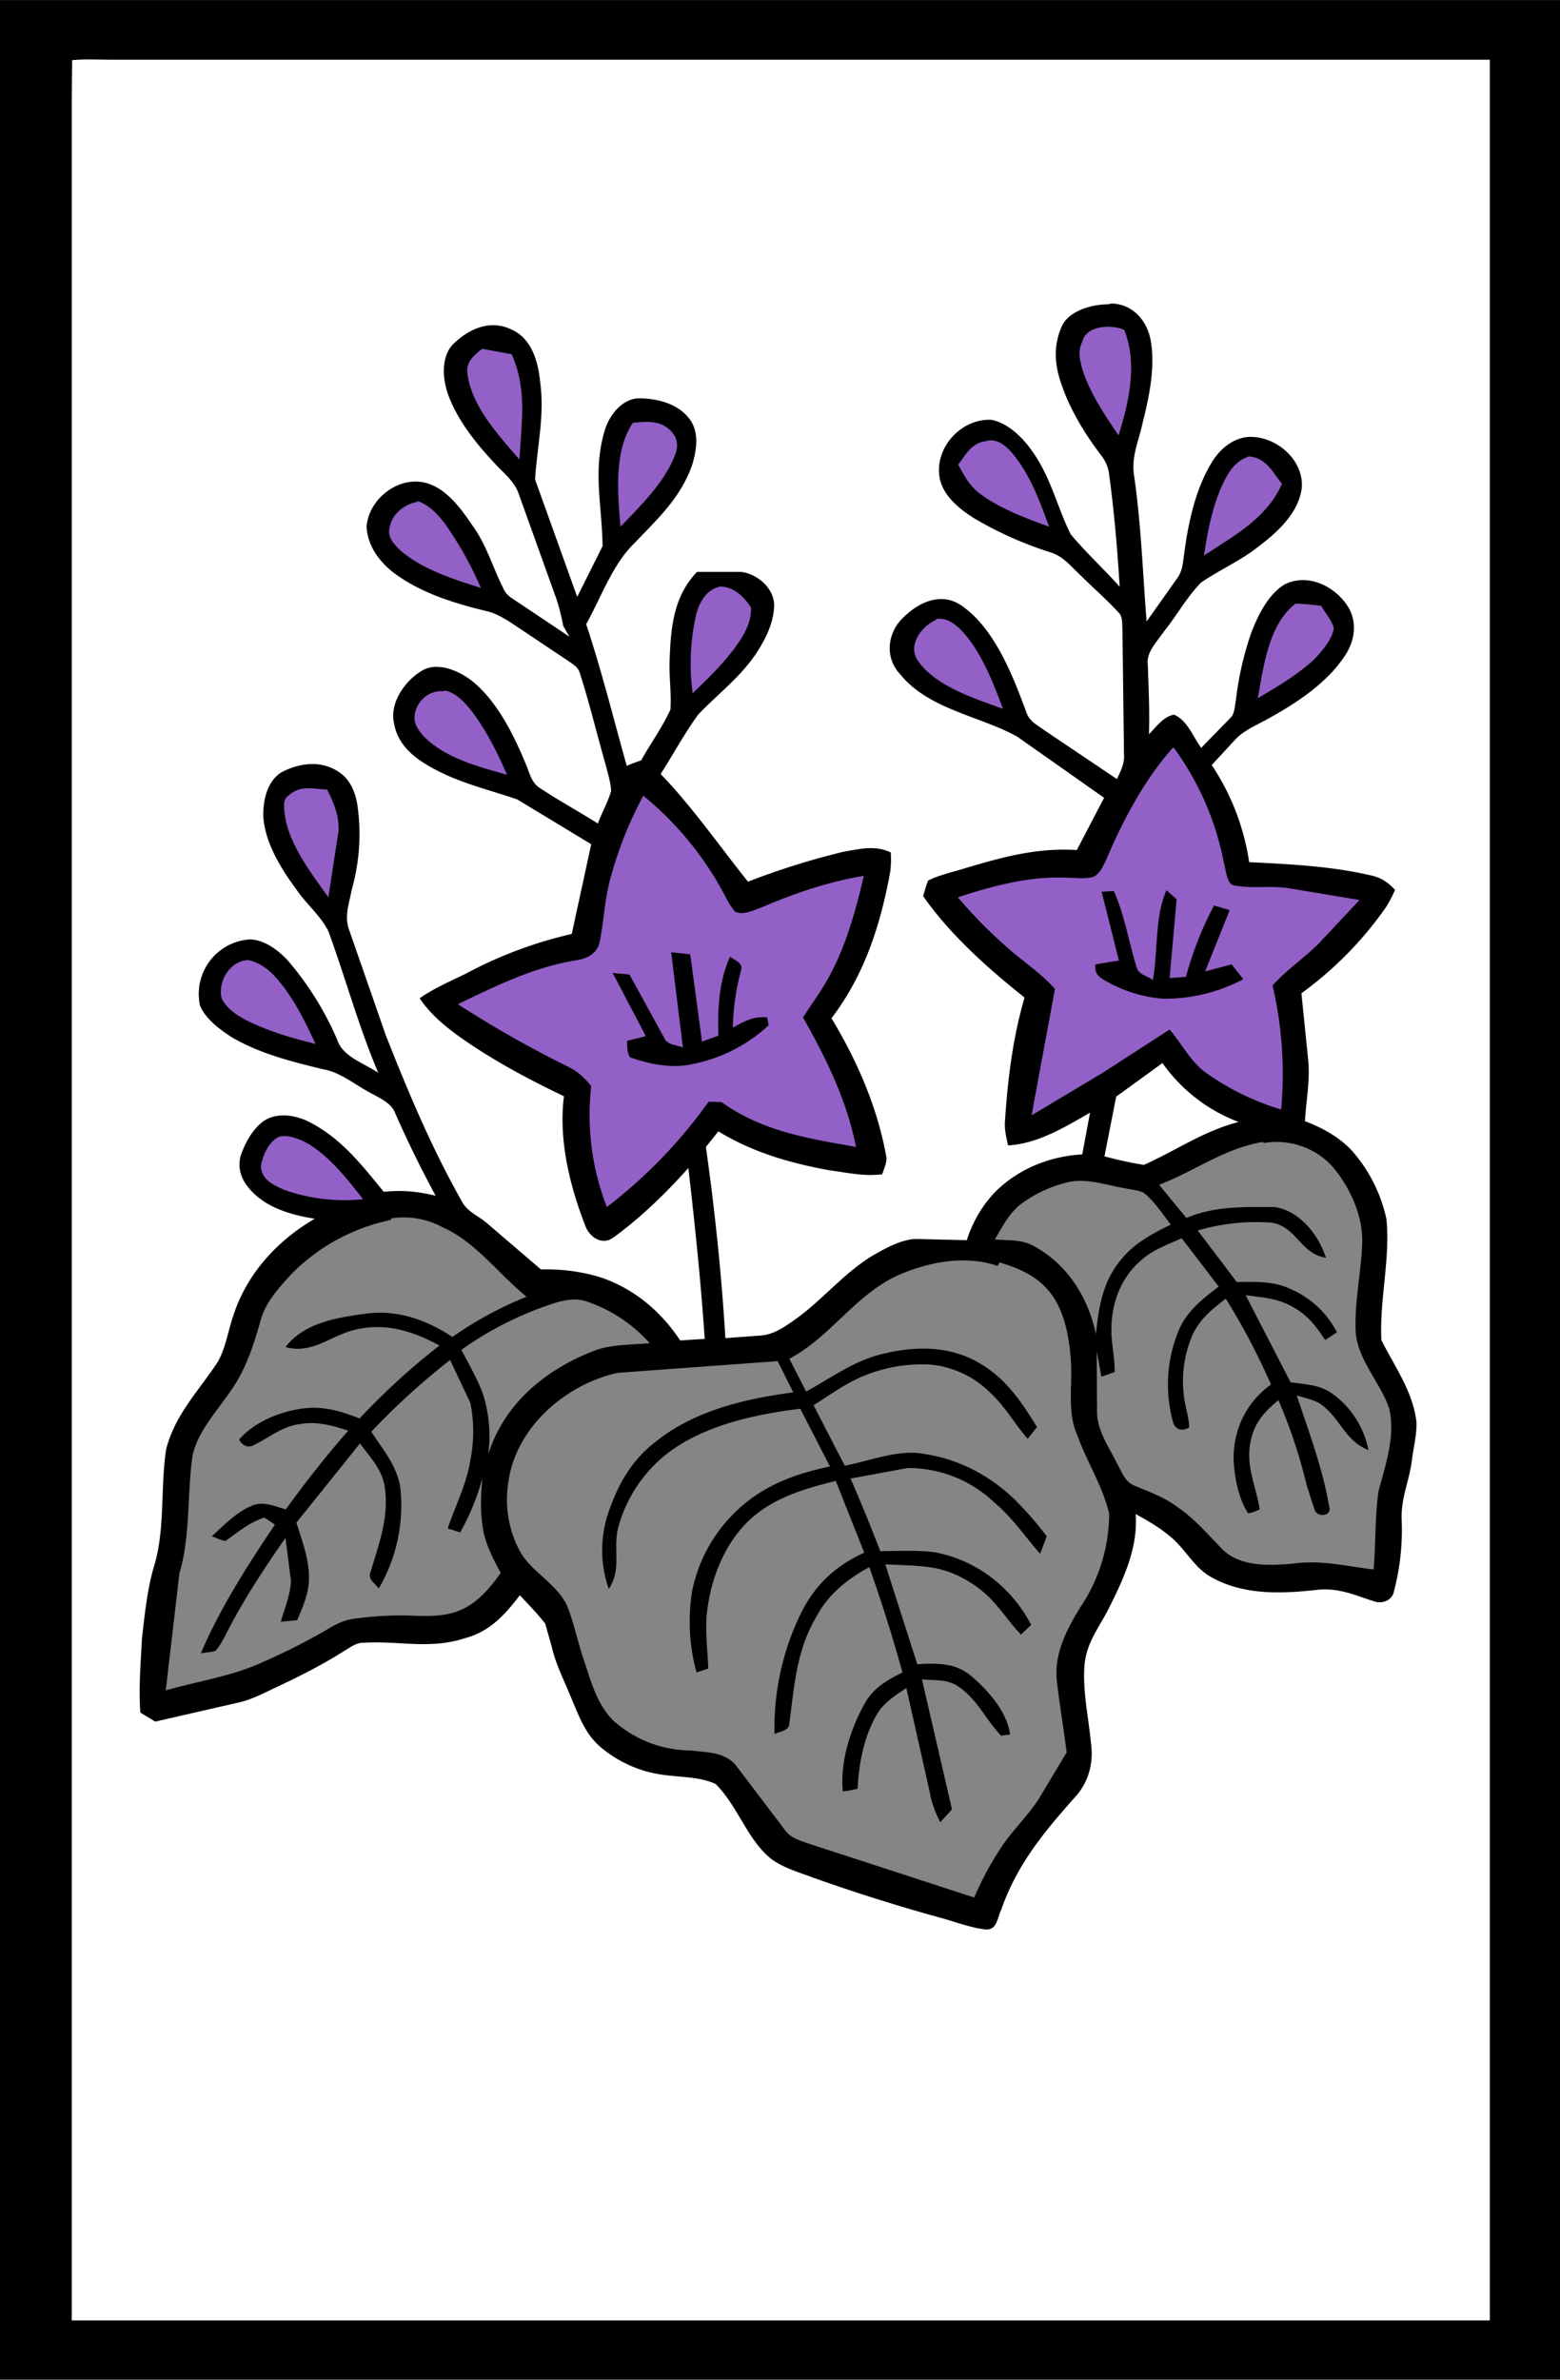 <svg xmlns="http://www.w3.org/2000/svg" viewBox="0 0 400 610" width="533.3" height="813.3" xmlns:v="https://vecta.io/nano"><path d="M0 0h400v610H0V0z"/><path d="M18.5 15.4c3.5-.3 7-.1 10.5-.1h353v579.5H18.4V26l.1-10.6z" fill="#fff"/><path d="M285 77.8c5.3.1 9 4.2 10 9.2 1.3 6.8-.3 14.6-2 21.3-1 4.8-3 8.7-2.2 13.7 1.8 12.4 2.2 24.8 3.2 37.3L302 148c1.2-1.8 1.3-3.7 1.6-5.8 1-7.7 2.7-16 6.6-22.8 2-3.7 5.4-7 9.8-7.4 7-.4 14.3 5.7 13.8 13-.8 6.4-6 11.2-11 15-4.6 3.7-10 6-14.8 9.3-3.6 3.6-6.2 8.4-9.5 12.5-1.6 2.4-4.6 5.3-4.2 8.4.2 6 .5 12 .3 18 2-2 3.7-4.5 6.4-5 3.3 1.2 5 5.8 7 8.5l7.6-7.8c1-1 1-3 1.3-4.5a81 81 0 0 1 3.9-17.1c1.7-4.5 4.4-10 8.6-12.5 6-3 13 .5 16.3 5.8 2.4 4 1.7 8.8-1 12.7-4.4 6.6-11.8 11.6-18.6 15.4-3 1.8-6.8 3.2-9.2 5.7l-6.2 6.7a61 61 0 0 1 9.6 24.9c10.2.5 20.8 1 30.8 3.3 3 .6 4.6 1.7 6.6 3.8-.7 1.6-1.5 3.2-2.5 4.7a93 93 0 0 1-21.5 21.8l1.7 16.8c.6 5.2-.5 10.7-.8 16 4.5 1.7 8.7 4 12 7.5a39 39 0 0 1 8.9 17.6c1 10.2-1.8 20.6-1.3 31 3.5 7 8 13 9 21 .1 3.3-.8 6.7-1.2 10-.7 5.3-2.8 9.5-2.6 15a62 62 0 0 1-2 18.5c-.4 2.2-3 3.2-5 2.5-5-1.6-9-3.5-14.4-3-9 1-18.7 1.5-27-3-4.6-2.4-6.4-6.5-10.2-10-3-2.7-6.2-4.5-9.6-6.4.6 8.6-3 16.4-6.8 24-2.5 5-5.7 8.7-6.3 14.5-.6 6.6 1 13.4 1.6 20 .8 5-.5 10.2-4 14-8 9-15 17.4-19 29-1 2-1 5-3.8 5-4-.4-8-2-11.7-3a463 463 0 0 1-32.7-10.3c-3.7-1.4-8-2.6-11-5-6-5-8.3-13.3-14-19-4.2-2-9.8-1.7-14.4-2.5a31 31 0 0 1-15.6-7.4c-3.8-3.5-5.3-8.2-7.3-12.8-1.7-4.2-3.7-8-4.7-12.4l-1.7-6c-2-2.6-4.4-5-6.5-7.3-3.8 5-7.7 9.3-14 11-9.2 3-17 .6-26.3 1.2-1.7 0-3.2 1.2-4.6 2-5.8 3.7-12 6.8-18.2 9.7-3 1.4-6 3-9.4 3.7l-21 4.8L36 439c-.5-6.3.1-12.8.4-19 .7-6 1.3-12.3 3-18.2 3-9.4 1.7-20.5 3.2-30.3 2.3-9 8.4-15 13.3-22.5 2-3.6 2.6-8 4-12 3.5-10.6 11.2-19 20.8-24.6-6.3-1-13-3-17-8-2.2-2.6-3-6-1.6-9.2 1-2.6 2.6-5.4 4.8-7.3 3.3-2.8 8-2.3 11.8-.6 8.6 4.2 13.8 11 19.7 18.2 4.7-.5 8.7-.1 13.3 1a288 288 0 0 1-10.3-21c-1-2.8-4-4-6.5-5.4-3.8-2-7.7-5.3-12-6-8.2-2-16.3-4-23.6-8.3-3-2-6.5-4.5-8-8A14 14 0 0 1 64 240.8c3.7 0 7.4 2.8 9.8 5.4a79 79 0 0 1 12.7 20.4c1.4 4.3 7 6 10.5 8.4-5-11.7-8.4-24.3-12.8-36.3-2-4-5.7-7-8.2-10.7-4-5.4-8.2-12.2-8.5-19 0-4 1-8.7 4.6-11 4.5-2.4 10-3.2 14.5-.3 3 1.8 4.4 5 5 8.4a52 52 0 0 1-1.4 21.9c-.7 3.7-2 7-.6 10.6l9.3 26.7c5.7 14.5 11.8 29 19.5 42.6 1.4 2.7 4 3.6 6.3 5.5l14 12a48 48 0 0 1 14.9 1.9c8.7 2.8 15.8 8.7 20.8 16.3l6.3-.4c-1-14.6-2.5-29.2-4.2-43.8-5.8 6.5-12.2 12.7-19.2 17.8-3 2.2-6.3-.2-7.3-3.2-4-10.3-6.8-22-5.4-33-9-4.3-17.8-9-26-14.7-4.2-3-8-6-11-10.4 3.7-2.6 7.7-4.3 11.8-6.3a109 109 0 0 1 27.2-10.2l5-23-19-11.5c-8.2-2.8-16.2-4.5-23.7-9.2-3.8-2.3-7-5.6-7.8-10-1.4-5.3 2.6-11 6.8-13.6 4-2.7 9.8-.2 13.2 2.5 6.4 5.2 10.6 13.7 13.7 21.2 1 2.3 1.5 5 3.8 6.3 4.8 3.2 10 6 14.7 9 1-2.8 2.6-5.5 3.4-8.4-.1-2-.8-4.3-1.3-6.3-2.3-8-4.2-16-6.7-23.8-.5-1.8-2-2.4-3.3-3.4-5-3.3-10-6.7-15-10-1.7-1-3.4-2-5.4-2.5-8.4-2-17.2-4.7-24.2-10-3.8-3-6.6-7-6.8-11.8.6-7.2 8.5-13.2 15.6-11 5 1.5 8.7 6.6 11.4 10.6 3.7 5 5.2 10.6 8 16.2.8 2 2.4 2.7 4 3.8l13 8.7-1.6-2.8c-.4-2.3-1-4.6-1.7-6.8l-9.8-27.3c-1.2-3.2-4-5.2-6.2-7.7-4.7-5-9.3-10.8-11.7-17.2-1.5-4-2-9.6 1-13 4-4 9.5-6.6 15-4 5.3 2.2 7 8.3 7.5 13.5 1.2 8.5-.8 16.7-1.3 25L148 153l6.5-13c-.1-10.5-2.7-19.8.8-30.4 1.3-3.6 4.4-7.4 8.5-7.5 4.6 0 10 1.3 13 5.3 2.6 3.4 1.8 8.2.6 12-3 8.3-8.7 13.5-14.5 19.6-5.8 5.5-8.7 14-12.6 21 4 12 7 24.2 10.4 36.3 1.2-.5 2.5-1 3.7-1.4 2.4-4.3 5.4-8.4 7.5-13 .3-4.3-.4-8.6-.2-12.8.3-8.3 1-16.2 7-22.5h11.4c4 .5 8.2 4 8.4 8.3 0 3.6-1.4 7.2-3.2 10.3-4.2 7.5-10.6 12-16.3 18-3.5 4.8-6.4 10.2-9.6 15.2 8.2 8.5 15 18.4 22.4 27.6a193 193 0 0 1 24.6-7.7c4.2-.7 8-1.7 12 .2.1 1.8.1 3.6-.2 5.3-2.5 13.5-6.6 26.2-15 37.2 6.5 10.8 11.7 22.6 14 35.2.4 1.5-.5 3.3-1 4.8-4.7.6-8.8-.4-13.4-1-10-1.8-19.8-4.6-28.6-10l-3.2 4c2.3 16.3 4 32.6 5 49l9.5-.7c3-.4 5.4-2 7.7-3.6 7.3-5 12.7-12 20.3-16.7 3.5-2 8-4.6 12-4.4l12.4.3a32 32 0 0 1 7.2-12.3c6-6 14-9.2 22.4-9.7l2-10.7c-6.4 3.7-13.5 8-21 8.4-.5-2-1-4.2-.8-6.4.7-10.7 2-21.2 5-31.5-9.4-7.5-19-16-26-26 .4-1.3.7-2.6 1.3-4 2.6-1.3 5.6-2 8.3-2.8 10-3 19.3-5.7 29.8-5l7-13.4-22.3-15.7c-9.6-5.3-22.8-7-30-16-3.8-4-3.4-10 .3-14 4-4.2 10-7.3 15.4-3.6 8.5 5.8 13.2 18 16.6 27.2.8 2.6 3 3.5 5 5l18.3 12.3c1-2.2 2-4 1.8-6.5l-.4-32c-.1-1.4.1-3.2-1-4.2-3-3.3-6.5-6.3-9.7-9.5-2.6-2.4-4.5-5-8-6a94 94 0 0 1-19.4-8.7c-3.8-2.4-8-5.8-8.8-10.5-1.2-7.7 5.6-15 13.2-14.7 4 .7 7.5 4 9.8 7 5.4 7 7 15 10.6 22.3 4 4.8 8.6 9 12.6 13.5-.6-9.6-1.4-19.2-2.7-28.7-.2-2-1-3.7-2.3-5.3-4.5-6-8.7-13-10.7-20.4-1-4-1-8 .7-12 1.7-4.4 8-6 12-6z"/><path d="M288.3 84.6c3.4 8.7 1.2 18.4-1.5 27-3.6-5.3-7.4-11-9.3-17-.6-2.4-1.2-4.6 0-7 1-4.3 7.7-4.5 10.8-3zm-164.7 4.8l7.6 1.4c4 9 2.5 17.4 2 27-5.2-6-12.2-13.6-13.3-21.7-.6-3.2 1.4-4.8 3.6-6.6zm38.7 19c3-.4 6.6-.6 9 1.4 2 1.6 2.8 3.7 2 6.2-2.5 7.3-9 13.6-14.2 19-.7-8.3-1.8-19.5 3.3-26.8zM253 113c3-.7 5.4 1.7 7 3.7 4.2 5.2 6.7 12 9 18.3-6-2.2-12.6-4.6-17.8-8.5-2.6-2-4-4.6-5.5-7.4 2-2.7 3.4-5.5 7-6zm67 4c4.5.1 6.3 4 8.7 7-3.8 8.8-12.4 13.4-20 18.4 1-6.5 2.3-13.4 5.3-19.3 1.3-2.5 3-5 6-6zm-213 11.4c3 1 5 3.2 7 5.7a91 91 0 0 1 9.3 16.6c-7-2.2-14.8-4.7-20.4-9.4-1.7-1.6-3.7-3.6-3-6 .6-3.6 3.7-6 7.2-6.7zm77.2 22c3.6-.4 6.7 2.6 8.4 5.4 0 3.5-1.5 6.5-3.5 9.3-3.2 4.6-7.4 8.7-11.5 12.6a57 57 0 0 1 .9-20.2c.8-3 2.5-6.2 5.7-7zm147.8 4.3a78 78 0 0 1 6.8.6c1 1.8 2.7 3.7 3.2 5.7-.4 3-3 5.8-5 8-4.3 4-9.5 7-14.5 10 1.5-8 2.7-18.8 9.6-24.2zm-92 4c2.7-.6 5.3 1.5 7 3.4 4.8 5.4 7.7 13 10.2 19.6-7.2-2.6-17-5.7-21.6-12-3.2-4 .6-9.2 4.4-10.8zM114 177c2.6.4 4.8 2.7 6.4 4.6 4 5 7 11 9.6 17-6-1.7-12.4-3.4-17.6-6.8-2.4-1.6-5-3.8-6-6.6-.8-4.3 3-8.5 7.4-8zm187 14.7a73 73 0 0 1 12.8 29.4c.5 1.5.7 5.3 2.4 5.8 4.7 1 9.6 0 14.4.8l18 3L338 242c-3.8 3.7-8.2 6.7-11.7 10.6a100 100 0 0 1 2.2 31.8 66 66 0 0 1-19.4-9.5c-4-3-5.8-7-9.2-11l-17 11-18.4 11 6-32.4c-3.7-4.2-8.2-7-12.3-10.7a120 120 0 0 1-12.6-12.8c9.3-3 18.4-5.5 28.3-5 2 0 4.6.4 6.6-.3 1.8-1 2.8-3.6 3.6-5.4 4.2-9.7 9.5-19.6 16.6-27.6zM83.8 202.2c1.7 3.5 3.2 6.7 3 10.8l-2.6 17c-4.3-6-9.5-12.8-11-20-.2-1.8-1-5 .7-6 3-2.8 6.3-1.8 10-1.6zM165 204a83 83 0 0 1 21.1 26 18 18 0 0 0 2.4 3.7c2.2 1 5-.5 7-1.2 8.4-3.6 17-6.5 26-8-2 8.5-4.3 17-8.3 24.7-2 4-4.8 7.7-7.3 11.6 6 10.6 11.2 21.2 13.6 33.2-12.4-2.2-24-4-34.5-11.5l-3.3-.1a126 126 0 0 1-26.1 27 65 65 0 0 1-4-31c-1.8-2.2-3.5-3.8-6-5a280 280 0 0 1-28.2-16c10-4.8 19.4-9.5 30.6-11.3 2.6-.4 5-1.7 5.7-4.4 1.2-5.7 1.3-11.5 3-17.2a98 98 0 0 1 8.4-20.8z" fill="#9260c7"/><path d="M282.3 228.6l3.3-.2c2.8 6.3 3.8 13 5.8 19.4.4 2 2.7 2.3 4.2 3.4 1.4-7.5.4-16 3.5-23l2.6 2.3-1.8 20.2 4.2-.3a86 86 0 0 1 7.2-18.3l4 1.2L309 249l6.8-1.8 3 3.8a43 43 0 0 1-20.5 5 35 35 0 0 1-15.2-4.8c-1.7-1-2.5-2-2.2-4l6-1-4.4-17.5zM177 244.8l3 22.2a208 208 0 0 1 4.2-1.5c-.2-7 .1-13.8 3-20.3 1.2 1 3.5 1.6 2.8 3.6a61 61 0 0 0-2.1 14.6c3-1.6 5.4-3 8.8-2.6l.4 2a40 40 0 0 1-19.3 9.9c-5.3 1.3-11.3.1-16.3-1.7-.7-1.3-.7-2.7-.7-4.2l4.8-1.2-8.5-16.2 4.3.4 9 16.4c.8 1.7 3 1.6 4.7 2.3l-3-24.4 4.7.5z"/><path d="M64 246.2c2.5.5 5 2.4 6.6 4.2 4.5 5 7.6 11.3 10.3 17.2-6-1.5-12-3.2-17.6-6-2.5-1.3-5.4-3.2-6.5-5.8-1-4.5 2.4-9.7 7-9.7z" fill="#9260c7"/><path d="M298 272.4a42 42 0 0 0 19.6 15.2c-9 2.3-16 7.3-24.3 11a96 96 0 0 1-10.1-2.2l3-15.3 12-8.7z" fill="#fff"/><path d="M71.4 291.4c2.6-.7 5.8.7 8 2 5.4 3.4 9.8 9 13.7 14-6.7.7-13.8-.1-20.2-2.4-2.8-1.2-6-2.7-6-6.2.5-2.7 2-6.2 4.6-7.4z" fill="#9260c7"/><path d="M324 293c6.8-1.2 14 1.4 18.3 6.8 4 5 7 11.7 7 18.3-.2 7.7-2 15.3-1.7 23 .3 7.3 6.7 13.8 8.6 20 1.7 6.8-1 14.6-2.7 21-1 6.6-.7 13.5-1.3 20.2-7-.8-13.4-2.5-20.5-1.5-6 .5-13.7 1-18.4-3.8-3.7-3.8-7-7.7-11.4-10.7-3.3-2.5-7-3.8-10.8-5.4-2.8-1-3.5-3.8-4.8-6-2-4-4.8-8-5-12.6l-.1-16 1.2 6.6 3.4-1.2c.1-4-1-7.7-.8-11.6.1-6.3 2.5-12.5 7.2-16.7 3.2-3 7-4.3 10.8-6l9.5 12.4c-4 3-7.8 6-10 10.6a36 36 0 0 0-1.8 23.8c.5 2.3 2.3 2.8 4.2 1.7 0-2-.6-4-1-6a30 30 0 0 1 2-18c2-4 5-6.4 8.4-9 4.4 7 8.2 14.3 11.6 22-6.3 4.5-9.6 11.4-9.6 19 .2 4.8 1.2 10 3.7 14 1-.1 2-.5 3-1-1-6.3-3.8-11.4-2.2-18 1-4.4 3.6-7.2 7-10a135 135 0 0 1 7.3 22l2 6.2c.8 2 4.6 1.5 3.7-1-1.6-9.5-5.3-19.4-8.3-28.4 2 .6 4 1 5.8 2 5.3 3.5 6.4 9.6 12.6 12-1.2-6-4.7-11.4-9.8-14.8-3-2-6.5-2-10.2-2.6L319.4 332c4.4.6 8.5.8 12.4 3.2 3.6 2 5.8 5 8 8.3l3-2a24 24 0 0 0-11.5-10.9c-4.6-2.3-9.2-2-14.2-2l-10-13.2a54 54 0 0 1 18.9-2c6.5 1 7.4 8 14 9-2-6-6.7-12-13.2-13-8 0-15.2-.3-22.6 2.8l-7-8.5c9.4-3.6 16.4-9.2 26.6-11zm-50 10c4.8-1 9.3.7 14 1.5 1.7.4 3.6.5 5.2 1.2 2.8 2.2 4.8 5.4 7 8.2-5 2.5-9.5 4.8-13 9.3-4.5 5.5-5.5 12-6.2 18.8-2-9.6-7.5-18.2-16.3-22.8-2.8-1.5-6.5-1.2-9.6-1.5 2-3.4 3.5-6.5 6.6-9A33 33 0 0 1 274 303zm-173.7 9.3a21 21 0 0 1 13.2 2.3c8.3 3.6 14.4 12 21.5 17.8a95 95 0 0 0-19 10.3c-6.7-4.4-14-7-22-6-7.4 1-16 2.3-20.8 8.6 7.3 2 12-3.5 19-4.7 7.4-1.4 14 .8 20.5 4.3-7.4 5.7-14.2 12-20.5 18.7-4.6-1.8-9-3.2-14.2-2.6-6 .7-12.7 3.4-16.7 8 .7 1.3 2 2.2 3.4 1.6 4.3-2 7.5-5 12.4-5.6 4.3-.7 8 .4 12.2 1.7a273 273 0 0 0-16 20.2c-3-.8-6-2.3-9-.8-3.8 1.6-7 5-10 7.7 1.2.4 2.3 1 3.5 1.2 3.3-2.3 6-4.7 10-6l2.7 1.8c-7 10.4-14 21.3-19 33 1.2-.2 2.5-.3 3.7-.6 1.5-1.6 2.4-3.7 3.4-5.6 4.3-8.2 9.3-15.8 14.6-23.4l1.4 11c-.1 3.5-1.6 7-2.6 10.5l4.2-.4c1.4-3.3 2.8-6.4 3-10 .3-5-1.7-10.2-3.2-15L92.3 370c2.7 3.7 5.8 6.7 6.4 11.5 1 7.7-1.5 14-3.6 21.2-1 2.2 1 3 2 4.5a42 42 0 0 0 5.5-26.2c-1-5.5-4.4-9.4-7.4-14a185 185 0 0 1 20.2-18.4l5.2 11a37 37 0 0 1 0 14.7c-1 6.3-3.8 11.5-5.8 17.5l3.2 1a62 62 0 0 0 5.7-13.9c-.5 4.8-.6 9.6.4 14.3.8 3.5 2.7 7 4.3 10-2.5 3.4-5 6.6-8.7 8.7-4 2.3-8.2 2.4-12.7 2.3a85 85 0 0 0-16.6.8c-2.8.4-5 1.8-7.4 3.2a155 155 0 0 1-15.3 7.7c-7.8 3.7-16.8 5-25.2 7.4l3.5-30c2.8-9.3 2-20.2 3.3-29.7 1-6.2 6.4-12 9.8-17 4-5.6 6-12 7.8-18.4 1.3-4.6 4.8-8.3 8-11.8a50 50 0 0 1 25.4-13.7zm156 11.3c5 1.5 9.4 3.4 12.7 7.4 4 4.8 5.2 12 5.6 18 .4 6.3-1 13 1.6 18.8 2.4 6.8 6.6 13.2 8.2 20.2a43 43 0 0 1-7.4 24c-3.5 5.7-6.8 12-6 19 .7 6 1.7 12 2.5 18.2l-7.2 12c-2.6 4-6 7.3-8.8 11.2a79 79 0 0 0-7.7 14l-43-14c-2.2-.8-4.2-1.4-5.6-3.4l-12.6-16.6c-3-3.4-7.5-3.2-11.7-3.7a30 30 0 0 1-19.8-7.8c-4.4-4.6-5.7-10.5-7.7-16.3-1.4-4.3-2.3-8.8-4-13-2.5-5.5-9-8.6-12-13.8a28 28 0 0 1-3-18.2c2-13.8 14.7-24.8 28-27.7l41-3 4 8c-12.6 1.7-25.6 4.7-35.7 13-5.5 4.3-9 10.2-11.3 16.7a30 30 0 0 0-.3 20.7c3.4-5.2 1-10 2.4-15.7a36 36 0 0 1 12.7-19.1c9.4-7.2 22.6-10 34-11.4l7.6 14.8c-6.5 1.4-12.7 3.3-18.4 7a39 39 0 0 0-16.9 24.8 49 49 0 0 0 1.1 21l3-1c-.2-5.6-1-10.8-.1-16 1.2-8.4 5-17.2 11.5-22.8 6-5.2 13.7-7.4 21.3-9.3l7.3 18.4c-7 3.2-12.2 7.8-15.8 14.7-5 9.7-7.5 21-7.2 31.8 1.3-.7 3.8-.8 3.8-2.8 1.3-9.7 1.8-18.7 7-27.4 3-5.7 8-9.6 13.5-12.6a400 400 0 0 1 8.5 27c-4 2-7.5 4-9.7 8-3.7 6.7-6.3 14.8-5.6 22.5 1.3-.1 2.5-.4 3.8-.7.3-6.4 1.6-13.2 4.8-18.8 1.8-3.2 4.7-5 7.7-7l6 26.7c.5 2.8 1.4 5.2 2.7 7.7l3-3.3-7.7-33.3c3.5.3 6.6-.2 9.6 2 4.8 3.4 6.8 8.4 10.7 12.4l2.3-.3c-.8-5.8-5.6-11.3-10-15-4-3.4-8.7-3.3-13.8-3L227 401c4 .2 8 .2 11.8.8 4.8.7 9.3 3 13 6 4 3.2 6.4 7.5 10 11.2l2.6-2.5c-5-9.6-14-16.6-24.7-18.6-4.6-.6-9.3-.3-14-.3a462 462 0 0 0-7.6-18.6l14.6-2.7a32 32 0 0 1 22 8.6c4.8 4 8 8.8 12 13.4l1.7-4.5a91 91 0 0 0-8.2-9.4c-6.4-6.2-14.4-10.4-23.2-11.7-6.5-1.3-14 1.8-20.4 3l-8-15.5c4.3-2.7 8.8-6 13.6-7.8a39 39 0 0 1 16.5-2.6 25 25 0 0 1 15 7c4 3.6 6.3 8 9.8 12l2.4-3c-4-6.5-8-12.5-14.8-16.4-7.8-4.6-16.8-4.4-25.4-2.2-7 1.8-12.6 6-19 9.5l-4.3-8.4c10.6-5.7 16.6-16 27.4-21.2 8-3.6 17.6-5.5 26-2.6zm-106.5 9.8a38 38 0 0 1 16.8 10.9c-4.4.4-9.4.3-13.6 1.7-12.7 4.7-23.7 13.6-27.8 26.8a36 36 0 0 0-1.4-15.6c-1.5-4-3.6-7.5-5.5-11.2a87 87 0 0 1 24.6-12.2c2.3-.6 4.5-1 6.8-.4z" fill="#858585"/></svg>